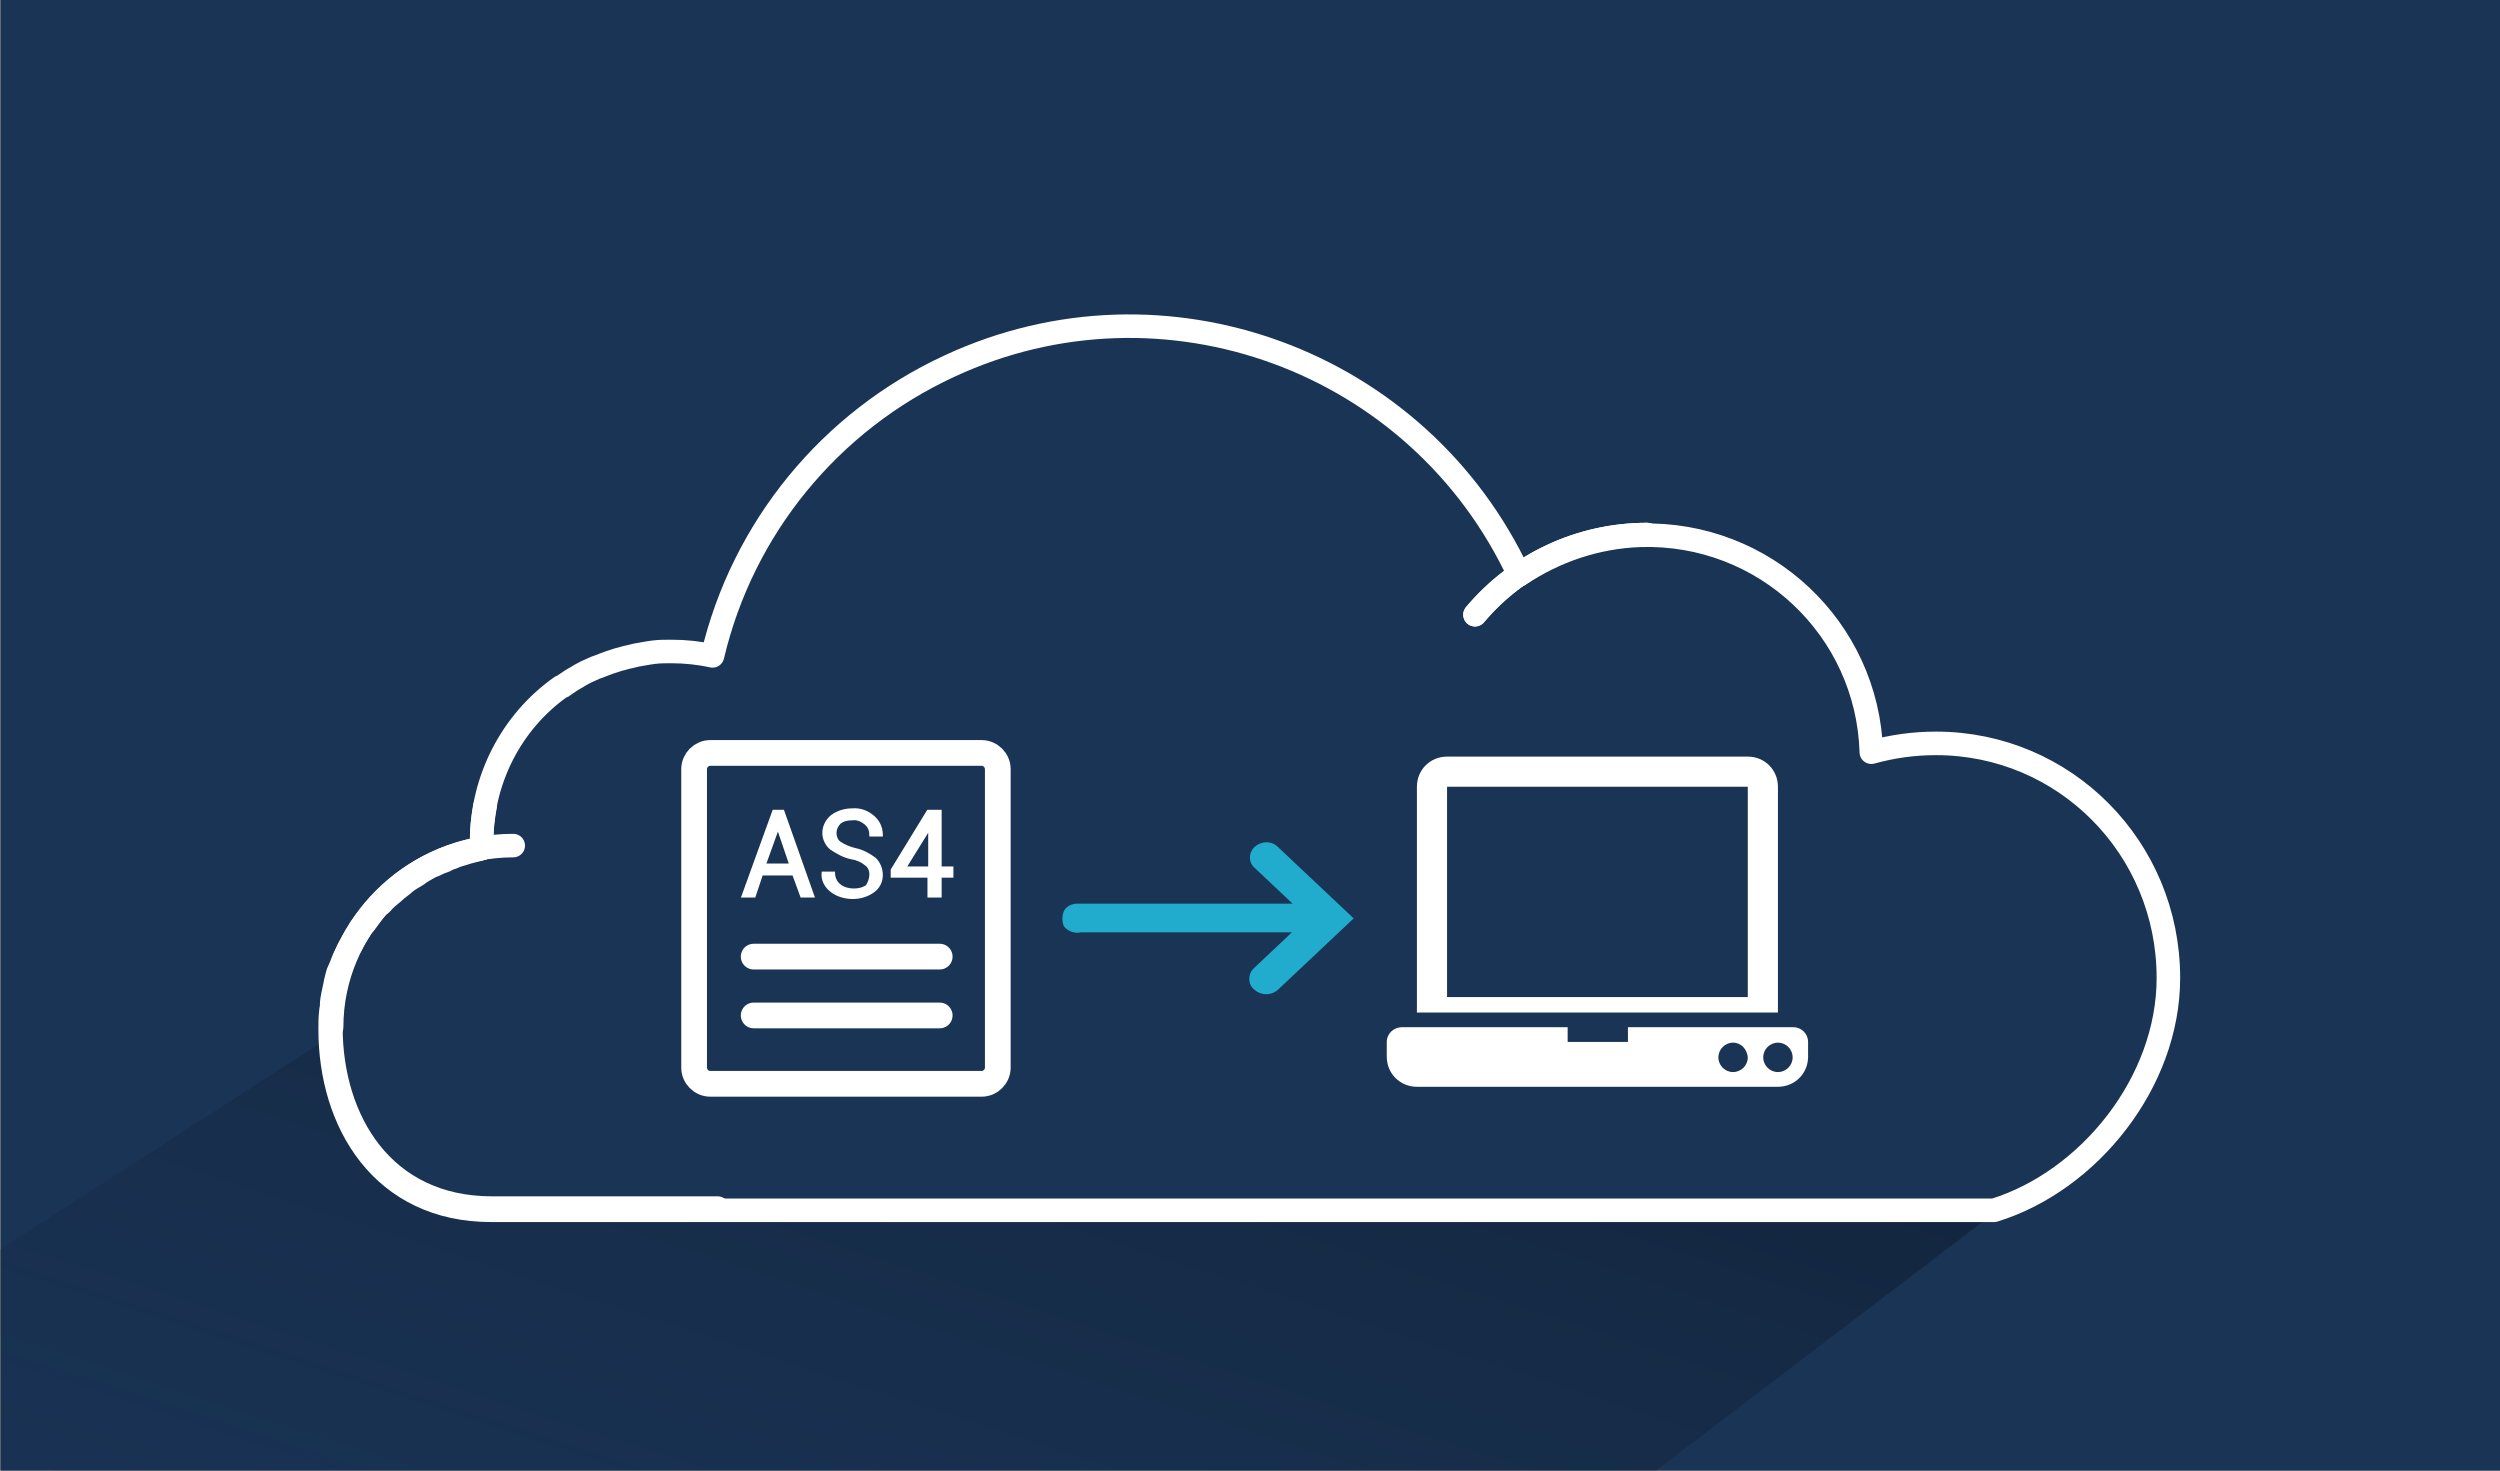 <?xml version="1.0" encoding="UTF-8"?>
<svg xmlns="http://www.w3.org/2000/svg" xmlns:xlink="http://www.w3.org/1999/xlink" version="1.1" id="Ebene_1" x="0px" y="0px" viewBox="0 0 340 200" style="enable-background:new 0 0 340 200;" xml:space="preserve">
<rect x="0" y="0" width="340" height="200" fill="#808080" stroke="none"/>
<style type="text/css">
	.st0{fill:#1A3456;}
	.st1{clip-path:url(#SVGID_00000080174023392033791520000017866801773243279278_);}
	.st2{opacity:0.6;fill:url(#SVGID_00000104704124651119437170000013509227563727524001_);enable-background:new    ;}
	.st3{fill:none;stroke:#FFFFFF;stroke-width:3.2;stroke-linecap:round;stroke-linejoin:round;}
	.st4{fill:#FFFFFF;}
	.st5{fill:#21ACCD;}
	.st6{fill:#FFFFFF;stroke:#FFFFFF;stroke-width:0.328;stroke-miterlimit:10;}
	.st7{fill:none;stroke:#FFFFFF;stroke-width:3.498;stroke-linecap:round;stroke-linejoin:round;}
	.st8{fill:none;stroke:#FFFFFF;stroke-width:3.498;stroke-linecap:round;stroke-miterlimit:10;}
</style>
<g id="HG_divers">
	<rect x="0.1" class="st0" width="340" height="200"></rect>
</g>
<g id="Cards_Schatten">
	<g>
		<g>
			<defs>
				<rect id="SVGID_1_" width="340" height="200"></rect>
			</defs>
			<clipPath id="SVGID_00000183228235134971037800000004079125108034512527_">
				<use xlink:href="#SVGID_1_" style="overflow:visible;"></use>
			</clipPath>
			<g style="clip-path:url(#SVGID_00000183228235134971037800000004079125108034512527_);">
				
					<linearGradient id="SVGID_00000018209568213933036400000015657529307187885231_" gradientUnits="userSpaceOnUse" x1="-10.923" y1="510.636" x2="66.497" y2="252.236" gradientTransform="matrix(1.01 2.000000e-02 2.000000e-02 1.03 74.01 -225.07)">
					<stop offset="4.000000e-02" style="stop-color:#1A3458;stop-opacity:0"></stop>
					<stop offset="1" style="stop-color:#000000"></stop>
				</linearGradient>
				
					<polygon style="opacity:0.6;fill:url(#SVGID_00000018209568213933036400000015657529307187885231_);enable-background:new    ;" points="      273,163.6 205,215.4 -64.1,211.2 44.6,141.2 44.7,147.2 49.5,157.3 59.2,164     "></polygon>
			</g>
		</g>
	</g>
</g>
<g id="Cards">
	<g>
		<g>
			<path class="st3" d="M66,109.5c-0.3,1.6-0.5,3.2-0.5,4.9c0,0.3,0,0.7,0,1c-11.8,2-20.5,12.3-20.5,24.3c0,12.7,7.1,24.6,21.9,24.6     h30.7"></path>
			<path class="st3" d="M200.6,83.6c5.8-6.9,14.3-10.9,23.4-10.9"></path>
			<path class="st3" d="M45.1,139.7c0-13.6,11-24.7,24.7-24.7l0,0"></path>
		</g>
		<g>
			<path class="st3" d="M200.6,83.6c5.8-6.9,14.3-10.9,23.4-10.9"></path>
			<path class="st3" d="M263.3,101.1c-3,0-5.9,0.4-8.8,1.2c-0.5-16.8-14.5-30-31.4-29.5c-5.9,0.2-11.6,2.1-16.5,5.4     c-13.6-29.2-48.3-42-77.5-28.4c-16.2,7.5-28.1,22-32.2,39.4c-1.8-0.4-3.7-0.6-5.6-0.6c-0.8,0-1.6,0-2.4,0.1l-0.7,0.1     c-0.6,0.1-1.1,0.2-1.7,0.3l-0.8,0.2c-0.6,0.1-1.1,0.3-1.6,0.4l-0.6,0.2c-0.7,0.2-1.4,0.5-2.2,0.8L81,90.8     c-0.6,0.3-1.2,0.5-1.7,0.8c-0.2,0.1-0.4,0.2-0.7,0.4c-0.5,0.3-0.9,0.5-1.3,0.8l-0.6,0.4c-0.1,0.1-0.2,0.2-0.4,0.2l0,0     c-6.8,4.8-10.8,12.7-10.8,21c0,0.3,0,0.7,0,1l-0.3,0.1c-0.4,0.1-0.8,0.2-1.2,0.3s-0.7,0.2-1,0.3s-0.8,0.2-1.2,0.4s-0.7,0.2-1,0.4     s-0.8,0.3-1.2,0.5s-0.6,0.3-0.9,0.4s-0.7,0.4-1.1,0.6s-0.6,0.4-0.9,0.6s-0.7,0.4-1,0.6s-0.6,0.4-0.9,0.7l-0.9,0.7     c-0.5,0.5-1.1,0.9-1.6,1.4c-0.2,0.2-0.4,0.5-0.7,0.7s-0.6,0.6-0.9,1s-0.4,0.5-0.6,0.8s-0.5,0.7-0.8,1s-0.4,0.6-0.5,0.8     s-0.5,0.7-0.7,1.1s-0.3,0.6-0.5,0.9s-0.4,0.8-0.6,1.2s-0.3,0.6-0.4,0.9s-0.3,0.8-0.5,1.2s-0.2,0.6-0.3,0.9s-0.2,0.9-0.3,1.4     c-0.1,0.3-0.1,0.6-0.2,0.9c-0.1,0.5-0.2,1-0.2,1.6c0,0.3-0.1,0.5-0.1,0.8c-0.1,0.8-0.1,1.6-0.1,2.4c0,12.7,7.1,24.6,21.9,24.6     h204.4c12.9-4,23.7-17.4,23.7-31.6C294.9,115.3,280.8,101.1,263.3,101.1L263.3,101.1z"></path>
		</g>
	</g>
	<path id="curve1" class="st4" d="M196.8,102.9h40.9c2.3,0,4.1,1.8,4.1,4.1v30.7h-49.1V107C192.7,104.7,194.5,102.9,196.8,102.9z    M241.8,141.8c-1.1,0-2,0.9-2,2s0.9,2,2,2s2-0.9,2-2S242.9,141.8,241.8,141.8z M235.7,141.8c-1.1,0-2,0.9-2,2s0.9,2,2,2s2-0.9,2-2   C237.6,142.7,236.8,141.8,235.7,141.8z M196.8,107v28.6h40.9V107H196.8z M190.7,139.7h22.5v2h8.2v-2h22.5c1.1,0,2,0.9,2,2v2   c0,2.3-1.8,4.1-4.1,4.1h-49.1c-2.3,0-4.1-1.8-4.1-4.1v-2C188.6,140.6,189.5,139.7,190.7,139.7z"></path>
	<path class="st5" d="M173.7,134.7l10.4-9.8l-10.4-9.8c-0.9-0.8-2.2-0.7-3.1,0.1l-0.1,0.1c-0.7,0.8-0.7,2,0.1,2.7l0,0l5.2,4.9h-29.3   c-0.7,0-1.3,0.3-1.7,0.8c-0.4,0.7-0.4,1.6-0.1,2.3c0.6,0.7,1.5,1,2.3,0.8h28.7l-5.2,4.9c-0.4,0.4-0.6,0.9-0.6,1.4   c0,0.6,0.2,1.1,0.7,1.5C171.5,135.4,172.8,135.4,173.7,134.7z"></path>
	<g>
		<g>
			<path class="st6" d="M107.9,118.9h-4.3l-1,3H101l4.2-11.6h1.3l4.1,11.6H109L107.9,118.9z M104,117.6h3.5l-1.7-5l0,0L104,117.6z"></path>
			<path class="st6" d="M118.4,118.9c0-0.5-0.2-1-0.6-1.3c-0.6-0.5-1.3-0.8-2-0.9c-1-0.2-1.9-0.7-2.8-1.3c-0.6-0.5-1-1.3-1-2.1     c0-0.9,0.4-1.7,1.1-2.3c0.8-0.6,1.8-0.9,2.8-0.9c1.1-0.1,2.1,0.3,2.9,1c0.7,0.6,1.1,1.5,1.1,2.4v0.1h-1.5c0-0.6-0.2-1.2-0.7-1.6     s-1.1-0.7-1.8-0.6c-0.6,0-1.2,0.1-1.7,0.5c-0.4,0.4-0.6,0.9-0.6,1.4s0.2,1,0.6,1.3c0.6,0.4,1.3,0.7,2.1,0.9     c1,0.2,1.9,0.7,2.7,1.3c0.6,0.6,0.9,1.4,0.9,2.2c0,0.9-0.4,1.7-1.1,2.2c-0.8,0.6-1.8,0.9-2.8,0.9c-1.1,0-2.1-0.3-2.9-0.9     s-1.3-1.5-1.2-2.5l0,0h1.5c0,0.7,0.3,1.3,0.8,1.7c0.5,0.4,1.2,0.6,1.9,0.6c0.6,0,1.2-0.1,1.8-0.5     C118.2,120,118.4,119.5,118.4,118.9z"></path>
			<path class="st6" d="M127.9,118h1.6v1.2h-1.6v2.7h-1.6v-2.7h-5v-0.9l4.9-8h1.7V118z M123.1,118h3.3v-5.4l0,0l-0.2,0.4L123.1,118z     "></path>
		</g>
		<path class="st7" d="M96.6,102.4h36.9c1.2,0,2.2,1,2.2,2.2v40.6c0,1.2-1,2.2-2.2,2.2H96.6c-1.2,0-2.2-1-2.2-2.2v-40.6    C94.4,103.4,95.4,102.4,96.6,102.4z"></path>
		<line class="st8" x1="102.5" y1="130.1" x2="127.8" y2="130.1"></line>
		<line class="st8" x1="102.5" y1="138.1" x2="127.8" y2="138.1"></line>
	</g>
</g>
</svg>
